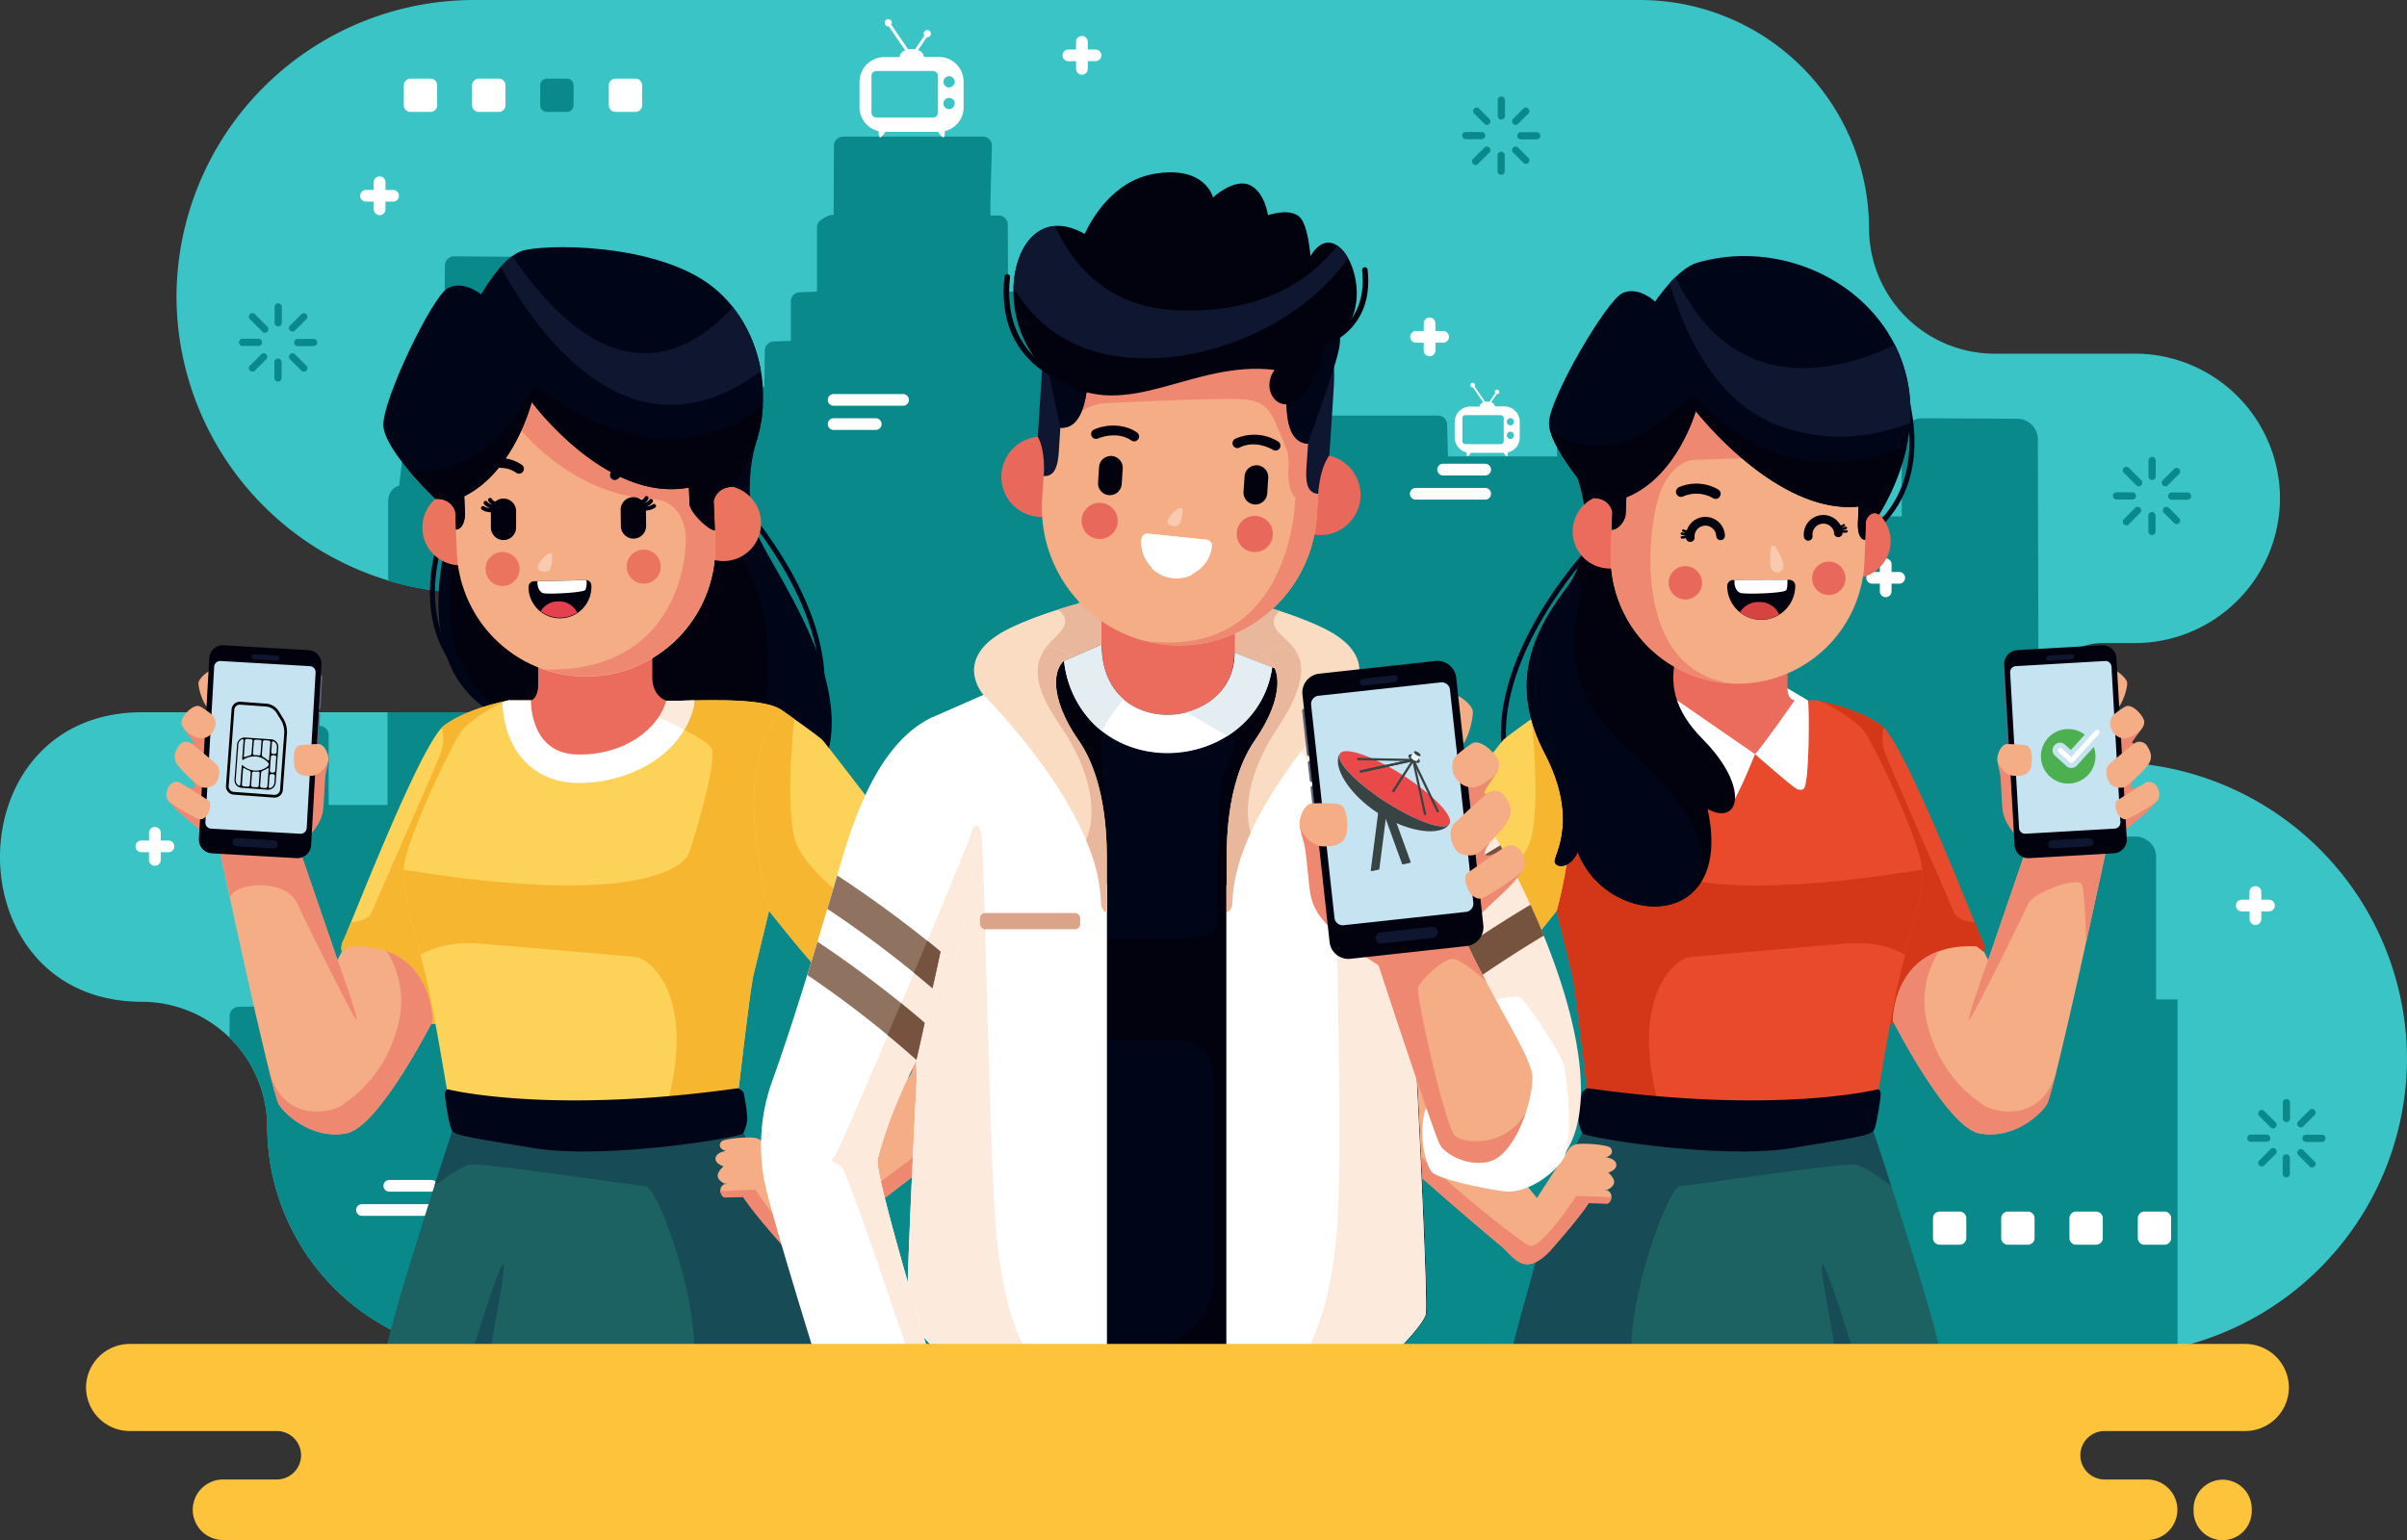 <svg id="Layer_1" data-name="Layer 1" xmlns="http://www.w3.org/2000/svg" viewBox="0 0 666.64 426.67"><rect x="0" y="0" width="666.64" height="426.67" fill="#333333" stroke="none"/><defs><style>.cls-10,.cls-11,.cls-12,.cls-13,.cls-14,.cls-15,.cls-16,.cls-17,.cls-18,.cls-19,.cls-2,.cls-20,.cls-24,.cls-29,.cls-30,.cls-32,.cls-5,.cls-6,.cls-7,.cls-8,.cls-9{fill-rule:evenodd}.cls-2{fill:#0a898a}.cls-3,.cls-5{fill:#fff}.cls-6{fill:#000618}.cls-7{fill:#e84a2b}.cls-8{fill:#d43718}.cls-9{fill:#fceadd}.cls-10{fill:#eb6b5d}.cls-11{fill:#f4ad85}.cls-12{fill:#ef8871}.cls-13{fill:#fcd259}.cls-14{fill:#f7b630}.cls-15{fill:#1c6263}.cls-16{fill:#174b56}.cls-17{fill:#5d6378}.cls-18{fill:#01020e}.cls-19{fill:#c6e3f1}.cls-20{fill:#0f1630}.cls-21{fill:#e8685b}.cls-24{fill:#f8cab0}.cls-27{fill:#ea745d}.cls-29{fill:#fadcc2}.cls-30{fill:#e8b79c}.cls-32{fill:#76533e}.cls-37{fill:#384344}</style></defs><path d="M87.47 314.21a34.78 34.78 0 0134.67 34.68 63.45 63.45 0 0063.27 63.27h447.17A82.43 82.43 0 00714.76 330a82.43 82.43 0 00-82.19-82.19h-2.16a16.54 16.54 0 01-16.49-16.49 16.54 16.54 0 0116.49-16.49h9.07a40.21 40.21 0 0040.1-40.09 40.21 40.21 0 00-40-40.09h-39.14a34.78 34.78 0 01-34.67-34.68 63.45 63.45 0 00-63.27-63.3H179.21A82.43 82.43 0 0097 118.85 82.43 82.43 0 00179.21 201a16.54 16.54 0 0116.49 16.49A16.54 16.54 0 01179.21 234H87.47c-52.47 0-52.47 80.21 0 80.21z" transform="translate(-48.12 -36.67)" fill-rule="evenodd" fill="#3bc4c5"/><path class="cls-2" d="M111.68 324.12a34.58 34.58 0 0110.47 24.76 63.45 63.45 0 0063.26 63.27h447.17a81.57 81.57 0 0018.63-2.15v-96.43h-5.94V274a5.25 5.25 0 00-1.72-3.94 5.81 5.81 0 00-4.14-1.63l-26.62.05-.27-110.24a5.72 5.72 0 00-5.81-5.56l-26-.14a5.79 5.79 0 00-4.16 1.62 5.25 5.25 0 00-1.72 3.95v21.63h-29.36v-41.6a5.72 5.72 0 00-5.81-5.56l-13.48-.14a5.79 5.79 0 00-4.16 1.62 5.26 5.26 0 00-1.72 4v89.78h-20.35v-24.67h2.87a2.29 2.29 0 002.33-2.22v-32.76a2.29 2.29 0 00-2.33-2.22h-2.87a2.29 2.29 0 00-2.33 2.22v8.56h-4V157a2.34 2.34 0 00-.78-1.77 2.59 2.59 0 00-1.87-.71l-9 .13a2.55 2.55 0 00-2.56 2.46l-.06 6h-30.2l-.23-8.9a2.55 2.55 0 00-2.6-2.42H414.2a2.55 2.55 0 00-2.6 2.48v21h-13.06v-9.63a2.33 2.33 0 00-.77-1.76 2.56 2.56 0 00-1.85-.72l-11.6.06a2.55 2.55 0 00-2.59 2.48l-.12 51.61h-11.86a2.58 2.58 0 00-1.84.73 2.34 2.34 0 00-.77 1.76v17.62h-9.49v-4.51a2.55 2.55 0 00-2.61-2.48h-5.63a2.58 2.58 0 00-2.56 2v-9.51l-.07-75.68a2.46 2.46 0 00-1.77-2.35l-2.82-.91-.52-.25a21 21 0 01-.08-2.33c0-2.61-.07-5.21-.18-7.83a2.54 2.54 0 00-2.52-2.38l-4.33-.13-.24-11a2.54 2.54 0 00-2.49-2.46l-4.51-.19-.08-18.58a2.55 2.55 0 00-2.59-2.47c-.68 0-1.35 0-2 .06h-.14a39.2 39.2 0 01-.07-4.32c.09-5 .3-10 .4-15.05a2.34 2.34 0 00-.74-1.79 2.57 2.57 0 00-1.86-.74h-38.56a2.55 2.55 0 00-2.6 2.46L279 96.2c-1 0-1.67.22-3.46 1.37a2.38 2.38 0 00-1.14 2v17.89l-4.74.17a2.54 2.54 0 00-2.51 2.48v11l-4.69.15a2.54 2.54 0 00-2.52 2.45l-.12 10.13h-2.34a2.55 2.55 0 00-2.61 2.48L254.61 264h-19.34v-89.08a3.59 3.59 0 00-1.2-3 4.38 4.38 0 00-2.61-.83l-.48-.07v-9.92a2.55 2.55 0 00-2.54-2.49h-4.31A28 28 0 01224 154c0-5.08.23-10.16.29-15.24a33.33 33.33 0 00-.18-5.24 3.68 3.68 0 00-2-3.05l-.16-.07c-.08-.18-.16-.4-.21-.53a20.76 20.76 0 01-.25-4.27 43 43 0 00-.14-4.31 2.56 2.56 0 00-2.64-2.22l-19.21.31a2.62 2.62 0 00-2.22 1.25c0-3.5.1-7-.13-10.48a2.55 2.55 0 00-2.58-2.33l-20.6-.13a2.55 2.55 0 00-2.62 2.46l-.18 19.76-.36.08a7.78 7.78 0 00-3.17 1.64 2.37 2.37 0 00-.94 1.88l-.29 25.17-4.15.35a2.53 2.53 0 00-2.36 2.18l-1.23 10a5.37 5.37 0 00-1.25.57 4.63 4.63 0 00-1.79 3.38 2.17 2.17 0 000 .41v22a81.49 81.49 0 0023.58 3.43 16.54 16.54 0 0116.49 16.49A16.54 16.54 0 01179.21 234h-23.76v25.68h-16.31v-19.42a2.35 2.35 0 00-.77-1.76 2.58 2.58 0 00-1.86-.72l-6.59.22a2.55 2.55 0 00-2.58 2.46l-.14 75-12.9.13a2.55 2.55 0 00-2.57 2.35z" transform="translate(-48.12 -36.67)"/><path class="cls-3" d="M113.68 21.79h5.54a1.85 1.85 0 011.85 1.85v5.54a1.84 1.84 0 01-1.85 1.82h-5.54a1.84 1.84 0 01-1.84-1.84v-5.52a1.85 1.85 0 011.84-1.85zm18.92 0h5.54a1.85 1.85 0 011.86 1.85v5.54a1.84 1.84 0 01-1.87 1.82h-5.53a1.85 1.85 0 01-1.85-1.85v-5.51a1.85 1.85 0 011.85-1.85z"/><path d="M151.51 21.79H157a1.85 1.85 0 011.85 1.85v5.54A1.84 1.84 0 01157 31h-5.54a1.85 1.85 0 01-1.85-1.85v-5.51a1.85 1.85 0 011.9-1.85z" fill="#0a898a"/><path class="cls-3" d="M170.42 21.79H176a1.84 1.84 0 011.84 1.84v5.54A1.84 1.84 0 01176 31h-5.54a1.85 1.85 0 01-1.85-1.85v-5.51a1.85 1.85 0 011.81-1.85zm366.77 313.87h5.54a1.85 1.85 0 011.85 1.85V343a1.84 1.84 0 01-1.84 1.84h-5.54a1.84 1.84 0 01-1.84-1.84v-5.54a1.85 1.85 0 011.83-1.8zm18.91 0h5.54a1.85 1.85 0 011.85 1.85V343a1.84 1.84 0 01-1.84 1.84h-5.55a1.85 1.85 0 01-1.85-1.85v-5.54a1.85 1.85 0 011.85-1.79zm18.9 0h5.54a1.85 1.85 0 011.85 1.85V343a1.84 1.84 0 01-1.84 1.84H575a1.85 1.85 0 01-1.85-1.85v-5.54a1.85 1.85 0 011.85-1.79zm18.93 0h5.54a1.84 1.84 0 011.84 1.84v5.5a1.84 1.84 0 01-1.84 1.84h-5.54a1.85 1.85 0 01-1.85-1.85v-5.54a1.85 1.85 0 011.85-1.79z"/><path class="cls-5" d="M459.46 175.09h-19.24a1.63 1.63 0 01-1.62-1.62 1.63 1.63 0 011.62-1.62h19.24a1.62 1.62 0 011.62 1.62 1.62 1.62 0 01-1.62 1.62zm0-6.7h-11.67a1.63 1.63 0 01-1.62-1.62 1.63 1.63 0 011.62-1.62h11.67a1.62 1.62 0 011.62 1.62 1.62 1.62 0 01-1.62 1.62zM167.61 373.51h-19.24a1.62 1.62 0 01-1.62-1.62 1.62 1.62 0 011.62-1.62h19.23a1.62 1.62 0 011.62 1.62 1.63 1.63 0 01-1.61 1.62zm0-6.7h-11.67a1.63 1.63 0 01-1.62-1.62 1.63 1.63 0 011.62-1.62h11.67a1.63 1.63 0 011.62 1.62 1.63 1.63 0 01-1.62 1.62zM279 145.84h19.23a1.63 1.63 0 011.62 1.62 1.63 1.63 0 01-1.62 1.62H279a1.63 1.63 0 01-1.62-1.62 1.63 1.63 0 011.62-1.62zm0 6.7h11.67a1.63 1.63 0 011.62 1.62 1.63 1.63 0 01-1.62 1.62H279a1.63 1.63 0 01-1.62-1.62 1.63 1.63 0 011.62-1.62z" transform="translate(-48.12 -36.67)"/><path class="cls-2" d="M462.93 64.4a1 1 0 012 0v4.4a1 1 0 11-2 0v-4.4zm-6.67 3.6a1 1 0 011.38-1.38l3.11 3.11a1 1 0 01-1.38 1.38L456.26 68zm-2.19 7.24a1 1 0 010-2h4.4a1 1 0 010 2zm3.57 6.67a1 1 0 11-1.38-1.38l3.11-3.11a1 1 0 011.38 1.38l-3.11 3.11zm7.24 2.19a1 1 0 01-2 0v-4.4a1 1 0 112 0v4.4zm6.67-3.57a1 1 0 01-1.38 1.38l-3.11-3.11a1 1 0 011.38-1.38l3.11 3.11zm2.19-7.24a1 1 0 110 2h-4.4a1 1 0 010-2zm-3.57-6.67a1 1 0 011.38 1.38l-3.11 3.11a1 1 0 01-1.38-1.38z" transform="translate(-48.12 -36.67)"/><path class="cls-5" d="M445.67 126.25v2.13h2.14a1.63 1.63 0 011.62 1.62 1.63 1.63 0 01-1.62 1.62h-2.14v2.13a1.62 1.62 0 01-1.62 1.62 1.62 1.62 0 01-1.62-1.62v-2.13h-2.13a1.63 1.63 0 01-1.62-1.62 1.63 1.63 0 011.62-1.62h2.14v-2.13a1.62 1.62 0 011.62-1.62 1.62 1.62 0 011.61 1.62z" transform="translate(-48.12 -36.67)"/><path class="cls-2" d="M124.17 121.7a1 1 0 112 0v4.4a1 1 0 11-2 0v-4.4zm-6.67 3.57a1 1 0 111.38-1.38L122 127a1 1 0 11-1.38 1.38l-3.11-3.11zm-2.19 7.24a1 1 0 010-2h4.4a1 1 0 110 2zm3.57 6.67a1 1 0 11-1.38-1.38l3.11-3.11a1 1 0 011.38 1.38l-3.11 3.11zm7.24 2.19a1 1 0 11-2 0V137a1 1 0 112 0v4.4zm6.67-3.57a1 1 0 11-1.38 1.38l-3.11-3.11a1 1 0 011.38-1.38l3.11 3.11zm2.19-7.24a1 1 0 010 2h-4.4a1 1 0 110-2zm-3.57-6.67a1 1 0 111.38 1.38l-3.11 3.11a1 1 0 01-1.38-1.38z" transform="translate(-48.12 -36.67)"/><path class="cls-5" d="M92.64 267.4v2.13h2.13a1.63 1.63 0 011.62 1.62 1.62 1.62 0 01-1.62 1.62h-2.13v2.14a1.63 1.63 0 01-1.64 1.62 1.63 1.63 0 01-1.62-1.62v-2.14h-2.11a1.62 1.62 0 01-1.62-1.62 1.63 1.63 0 011.62-1.62h2.13v-2.13a1.62 1.62 0 011.6-1.62 1.62 1.62 0 011.64 1.62zm62.25-180.24v2.14H157a1.62 1.62 0 011.62 1.62 1.63 1.63 0 01-1.62 1.61h-2.13v2.14a1.63 1.63 0 01-1.62 1.62 1.63 1.63 0 01-1.62-1.62v-2.14h-2.14a1.63 1.63 0 01-1.62-1.62 1.62 1.62 0 011.62-1.62h2.14v-2.13a1.62 1.62 0 011.62-1.62 1.62 1.62 0 011.64 1.62zm194.5-38.9v2.13h2.14a1.63 1.63 0 011.62 1.61 1.63 1.63 0 01-1.62 1.62h-2.14v2.13a1.62 1.62 0 01-1.62 1.62 1.63 1.63 0 01-1.62-1.62v-2.12H344a1.63 1.63 0 01-1.6-1.63 1.63 1.63 0 011.6-1.61h2.14v-2.13a1.63 1.63 0 011.62-1.62 1.62 1.62 0 011.63 1.62zM674.41 283.8v2.13h2.13a1.63 1.63 0 011.62 1.62 1.63 1.63 0 01-1.62 1.62h-2.13v2.13a1.63 1.63 0 01-1.62 1.62 1.63 1.63 0 01-1.62-1.62v-2.13H669a1.63 1.63 0 01-1.62-1.62 1.63 1.63 0 011.62-1.62h2.13v-2.13a1.62 1.62 0 011.62-1.62 1.62 1.62 0 011.66 1.62zM572 193v2.13h2.13a1.63 1.63 0 011.62 1.62 1.62 1.62 0 01-1.62 1.62H572v2.13a1.63 1.63 0 01-1.62 1.62 1.63 1.63 0 01-1.62-1.62v-2.13h-2.13a1.63 1.63 0 01-1.62-1.62 1.63 1.63 0 011.62-1.62h2.13V193a1.63 1.63 0 011.62-1.62A1.63 1.63 0 01572 193z" transform="translate(-48.12 -36.67)"/><path class="cls-2" d="M643.17 164.25a1 1 0 012 0v4.4a1 1 0 11-2 0v-4.4zm-6.67 3.57a1 1 0 111.38-1.38l3.11 3.11a1 1 0 11-1.38 1.38l-3.11-3.11zm-2.19 7.24a1 1 0 010-2h4.4a1 1 0 010 2zm3.57 6.67a1 1 0 11-1.38-1.38l3.11-3.11a1 1 0 011.38 1.38l-3.11 3.11zm7.24 2.19a1 1 0 11-2 0v-4.4a1 1 0 112 0v4.4zm6.67-3.57a1 1 0 01-1.38 1.38l-3.11-3.11a1 1 0 011.38-1.38l3.11 3.11zm2.19-7.24a1 1 0 010 2h-4.4a1 1 0 010-2zm-3.57-6.67a1 1 0 011.38 1.38l-3.11 3.11a1 1 0 11-1.38-1.38zm29.96 175.7a1 1 0 112 0v4.4a1 1 0 01-2 0v-4.4zm-6.67 3.57a1 1 0 011.38-1.38l3.11 3.11a1 1 0 11-1.38 1.38l-3.11-3.11zm-2.19 7.29a1 1 0 010-2h4.4a1 1 0 010 2zm3.58 6.67a1 1 0 01-1.38-1.38l3.11-3.11a1 1 0 111.38 1.38l-3.11 3.11zm7.24 2.19a1 1 0 01-2 0v-4.4a1 1 0 112 0v4.4zm6.67-3.58a1 1 0 11-1.38 1.38l-3.11-3.11a1 1 0 011.38-1.38l3.11 3.11zm2.19-7.24a1 1 0 010 2h-4.4a1 1 0 110-2zm-3.58-6.67a1 1 0 111.38 1.38l-3.11 3.11a1 1 0 01-1.38-1.38z" transform="translate(-48.12 -36.67)"/><path class="cls-6" d="M573.73 142a.71.71 0 111.31-.54c0 .08 11.53 27.35-8.42 43.27a.71.71 0 11-.88-1.11c19.11-15.2 8.02-41.51 7.99-41.62zm-86.85 47.66a.71.71 0 111 1c-.1.11-35.27 38.22-17.82 67.08a.71.71 0 11-1.21.73c-17.95-29.81 17.93-68.7 18.03-68.81z" transform="translate(-48.12 -36.67)"/><path class="cls-7" d="M551.15 230.69s11.38 2 18.08 7 26.9 58 28.22 60.17a5.32 5.32 0 01.17 2.31s-15.7 6.34-24.87 20.07a5.05 5.05 0 01-5.28-2.94c-1.53-3.55-16.32-86.61-16.32-86.61z" transform="translate(-48.12 -36.67)"/><path class="cls-8" d="M551.15 230.69s11.38 2 18.08 7a5.14 5.14 0 01.6.53 12.93 12.93 0 00.2 6.66c1.43 4.08 17.86 40.92 19.19 44.39.8 2.09 3.67 2.73 5.83 2.92 1.3 3.18 2.17 5.27 2.41 5.67a5.32 5.32 0 01.17 2.31s-15.7 6.34-24.87 20.07a5.05 5.05 0 01-5.28-2.94c-1.54-3.55-16.33-86.61-16.33-86.61z" transform="translate(-48.12 -36.67)"/><path class="cls-7" d="M538.74 234.2l6.48-3.51h5.93c1.7 0 10.43 5 13.06 8.29s15.81 30.74 16.25 38.65-5.04 22.84-7.46 35.37-4.83 27.23-4.83 27.23-.66 4.5-2.63 5.27a79.31 79.31 0 01-19.33 3.4c-8.34.33-54.57-1.76-56.66-2.41s-1-1.1-1.75-7.14-3.41-29.21-4.28-32.72-4.27-17.63-4.27-17.63 5-38.57-3.64-55.49c5.33-4.05 24.71-2.55 32.17-2.69z" transform="translate(-48.12 -36.67)"/><path class="cls-8" d="M580.47 277.63c.31 5.51-2.27 14.43-4.67 23.56-3.43-2-8.77-3.72-16.79-3.07-17.55 1.43-38 3.27-42.66 3.67s-18.35 12.32-7.34 46c-10.17-.49-18.59-1-19.46-1.28-2.09-.66-1-1.1-1.75-7.14s-3.41-29.21-4.28-32.72-4.27-17.65-4.27-17.65 5-38.57-3.64-55.49c5.33-4.05 24.71-2.55 32.17-2.69l7.41.81.34 1.2s-18.78 8-20.41 11.22 4.9 25.31 6.33 29 13.73 15.11 79.02 4.58z" transform="translate(-48.12 -36.67)"/><path class="cls-9" d="M502.7 238.83a23.11 23.11 0 01-2.52-6.11 7.84 7.84 0 01-.24-2c3.12.06 5.89.13 7.84.1l7.41.81.34 1.2s-7 2.94-12.83 6z" transform="translate(-48.12 -36.67)"/><path class="cls-10" d="M543.19 212.79v13.67c0 3.18 1.54 4.23 2 4.23 0 0 .44 14.6-12.63 15s-22.84-7.14-24.82-14.93c0 0 3.84-1.1 3.84-6.48v-22.91z" transform="translate(-48.12 -36.67)"/><path class="cls-11" d="M441 278l-4.85 2.25s-18.4 26.85-22.15 33.44-2.64 18.89 9.22 31.63 43 38.54 43 38.54 6.84-7.91 8.16-12.19v-2.37s-31.78-39.09-32.22-40.63-1-2.86.33-4.83S463 302.66 463 302.66s7-13.73-22-24.66z" transform="translate(-48.12 -36.67)"/><path class="cls-12" d="M412.14 320.53c-.38 6.74 2.59 15.65 11.1 24.78 11.86 12.74 43 38.54 43 38.54s1.34-1.55 3-3.65c-10.15-7.2-47.55-37.33-57.1-59.67zM441 278l-4.85 2.25-2 2.9c5.83 4 16 11.4 16.82 15.76 1 5.07-10 18.66-9.08 26.16a5.34 5.34 0 01.62-1.23c1.32-2 20.49-21.19 20.49-21.19s7-13.72-22-24.65z" transform="translate(-48.12 -36.67)"/><path class="cls-5" d="M534.18 245.6c1.68-1.57 11-14.91 11-14.91s-2-.09-2-3.32c0 0 5.14 3 5.63 3.32s.49 23.37-1.14 24.51c0 0-.57.61-1.84.08s-11.65-9.68-11.65-9.68zm0 0s-5.88 15-8 15.68-20.88-30.48-20.88-30.48l4.91-4 .9 2.86z" transform="translate(-48.12 -36.67)"/><path class="cls-13" d="M475.61 233.49s-9.82 6.86-11.14 8.18S436 278.61 435.7 279a1.08 1.08 0 00-.17.93c12.89 6.48 20.77 18.83 27.12 27.84.86 1.23 16.6-18.77 16.6-18.77s11.52-40.2-3.64-55.51z" transform="translate(-48.12 -36.67)"/><path class="cls-14" d="M475.61 233.49s-1.46 1-3.33 2.35c.84 8.25 2 23.83 0 32.69-1.81 7.88-13.69 17.08-22.16 22.76 5 5.47 9 11.49 12.56 16.48.83 1.23 16.57-18.77 16.57-18.77s11.52-40.2-3.64-55.51z" transform="translate(-48.12 -36.67)"/><path class="cls-15" d="M566.2 348.5l.63 1.17s17.76 53.29 19.08 64.05-53.37 15.37-58 15.81-55.34-5.71-56.44-7.25-4.39-10.76-4.39-12.3 11.42-41.4 12.19-44.47 7.25-15.29 7.25-15.29z" transform="translate(-48.12 -36.67)"/><path class="cls-16" d="M566.2 348.5l.63 1.17s2.19 6.57 5.09 15.57c-3.84-2.89-7.9-5.61-9.85-5.89-4.29-.61-44.9 5.72-48.58 5.92s-16.12 35.54-13.06 50.12c1.57 7.47-14.56 6.18-30.65 3.15-1.28-3.27-2.68-7.54-2.68-8.54 0-1.54 11.42-41.4 12.19-44.47s7.25-15.29 7.25-15.29l79.65-1.73zm-1.67 72.89s-9.19-31-11.43-34.29 4.9 29.19 4.69 32.66 6.74 1.64 6.74 1.64z" transform="translate(-48.12 -36.67)"/><path class="cls-6" d="M568.27 338.44s-27.77 7.14-80.48-.29c0 0-1.32.63-1.53 1.33a44.67 44.67 0 00-1 7.05 10 10 0 001.15 4.13c.77 1.14 38.1 7.37 58.09 4.07s22-3.56 22.73-5.21 1.76-8.57 1.76-9.72-.72-1.36-.72-1.36z" transform="translate(-48.12 -36.67)"/><path class="cls-11" d="M595.54 298.85l2.16 1.67 1.07 2.1 13.43-39.12 19.65 6.74s-14.71 69.21-16.9 72.5-9.66 9.66-18.67 7.91-23.86-31.1-23.86-31.1-.3-21.82 23.12-20.7z" transform="translate(-48.12 -36.67)"/><path class="cls-12" d="M598.77 302.62l13.43-39.12 19.65 6.74s-2.69 12.67-5.95 27.43c0 0-.35-13.13-1.07-15.78s-13.57 1.94-15 5.2-14.9 30.51-16.23 32 5.17-16.52 5.17-16.52zm19.14 29.85c-4.07 17-19.31 11.56-20.53 10.34s-11.23-6.53-15.31-21.84a25.73 25.73 0 013.08-20.8c-12.94 4.63-12.74 19.37-12.74 19.37s14.86 29.34 23.86 31.1 16.47-4.61 18.67-7.91c.49-.73 1.57-4.61 2.98-10.26z" transform="translate(-48.12 -36.67)"/><path class="cls-12" d="M603.52 246l-2.23 1.07a18.91 18.91 0 00.53 2.91c.44 1.74.45 3.62.68 7.52s.09 6 3.48 10.08 10.83 9.51 12.34 9.91 5 .45 8.84-2.69 10.34-8.76 13.62-11.52a34 34 0 004.71-4.63l-4.5-4.3s-1.82 1-2.61.58.83-2.33.83-2.33v-10s-.45.19-.55-.2 2.76-3.73 3-4.6z" transform="translate(-48.12 -36.67)"/><path class="cls-11" d="M629.59 223.64s2.74-1.75 3.69-1.55 4.08 2.44 4 4-1.41 7.39-5.1 8.65-2.59-11.1-2.59-11.1z" transform="translate(-48.12 -36.67)"/><path class="cls-17" d="M603.37 223.66a.42.42 0 00-.39.44l.5 8.74a.42.42 0 00.44.4.42.42 0 00.4-.44l-.5-8.74a.42.42 0 00-.45-.4zm.63 10.53a.42.42 0 00-.4.44l.2 3.47a.42.42 0 00.44.4.42.42 0 00.4-.44l-.2-3.47a.42.42 0 00-.44-.4zm.26 5.06a.42.42 0 00-.39.44l.2 3.47a.42.42 0 00.44.4.42.42 0 00.4-.44l-.2-3.47a.42.42 0 00-.45-.4z" transform="translate(-48.12 -36.67)"/><path class="cls-18" d="M606.79 216.79l23.49-1.35a3.82 3.82 0 014 3.58l2.87 50.06a3.82 3.82 0 01-3.58 4l-23.49 1.34a3.81 3.81 0 01-4-3.58l-2.87-50.06a3.82 3.82 0 013.58-3.99z" transform="translate(-48.12 -36.67)"/><path class="cls-19" d="M606.41 221.22l24.74-1.42a1.67 1.67 0 011.76 1.57l2.47 43.1a1.67 1.67 0 01-1.56 1.76l-24.74 1.42a1.67 1.67 0 01-1.76-1.57L604.85 223a1.67 1.67 0 011.56-1.78z" transform="translate(-48.12 -36.67)"/><path class="cls-20" d="M616.4 269.47l10.33-.59a1.13 1.13 0 011.19 1.06 1.13 1.13 0 01-1.06 1.19l-10.33.59a1.13 1.13 0 01-1.19-1.06 1.13 1.13 0 011.06-1.19zm-.93-51.18l6.34-.36a.69.69 0 01.73.65.69.69 0 01-.65.73l-6.34.36a.69.69 0 01-.73-.65.69.69 0 01.65-.73z" transform="translate(-48.12 -36.67)"/><path class="cls-11" d="M604.19 242.8s4.38.08 5.34.48 1.58 2 1.23 5.19-2.91 3.28-5.13 3.1-4.23-3-4.33-4.48 1.11-4.42 2.89-4.29zm32.46-10.33s-3.1 1.84-3.72 2.91a4.19 4.19 0 003.59 5.9 8.34 8.34 0 004.54-2.43c.62-.88 1.4-1.8.56-3.32s-3.33-4.06-4.97-3.06zm-4.24 15.81s6.3-5.39 7.21-5.88a2.51 2.51 0 013.15.91c.63 1.12 1.68 2.63.65 4.64s-5.81 6.27-6.86 6.75a4 4 0 01-4-.86c-.77-.99-1.85-4.03-.15-5.56zm2.06 10.15s7.33-4.6 8-5a2.47 2.47 0 013 1.1c.78 1.3 1.05 3.08 0 4.11s-7.36 4.83-8.46 5-2.19-.88-2.59-2-.69-2.58.05-3.21z" transform="translate(-48.12 -36.67)"/><path class="cls-18" d="M484.88 168.79s7.11 17.53-3.24 31.28-14.89 27.55-5.62 45.35 2.89 27.71 2.72 29.7 4.07 2.62 6.36-2.38c8.06 21 43.4 22.59 36-11.68 0-.08-.08-.22 0-.24s.19.11.29.15c8.49 4.4 11.45-6.27-1.76-19.6-16-16.14-4.44-29.87 2.29-40.1 8.26-12.54 10.79-43.54-37.04-32.48z" transform="translate(-48.12 -36.67)"/><path class="cls-6" d="M482.6 198.72c-.3.45-.62.91-1 1.35-10.35 13.75-14.9 27.55-5.62 45.35s2.89 27.71 2.72 29.7 4.07 2.62 6.36-2.38c5.25 13.65 22.08 19.1 31.13 11.76 10-13.31-4.64-28.73-19-42.09s-13.64-26.9-12.6-33.43 1.91-10.38.54-11-2.57.76-2.57.76z" transform="translate(-48.12 -36.67)"/><path class="cls-10" d="M493 173.7l-.76.1a10.26 10.26 0 108.47 2.4c.14 3-.49 6.76-4.37 7l.35-5.91a3.53 3.53 0 00-3.69-3.59zm70.24 2.79l.75.16a10.26 10.26 0 11-8.64 1.72c-.38 3 0 6.78 3.8 7.31l.12-5.91a3.52 3.52 0 013.97-3.28z" transform="translate(-48.12 -36.67)"/><path class="cls-11" d="M532 124a35.22 35.22 0 00-36.49 33.69l-1.27 31.92A35.22 35.22 0 00528 226.07a35.22 35.22 0 0036.49-33.69l1.27-31.92A35.22 35.22 0 00532 124z" transform="translate(-48.12 -36.67)"/><path class="cls-12" d="M507.3 132.87a35 35 0 00-11.76 24.79l-1.27 31.92A35.22 35.22 0 00528 226.07c-26.61-3.54-23.89-38.38-21-50s10.17-12 10.17-12l13.46-.43 12-3.74s9.29-21.59 10.15-28.09a35.43 35.43 0 00-3.27-2.36c-8.76-.52-32.41 3.03-42.21 3.42z" transform="translate(-48.12 -36.67)"/><path class="cls-6" d="M562.87 177s-.09 2.35-.18 4.52.34 4.63 2 4.7l.2-4.94c0-.92 1.45-3.41 3.67-2.06 27.08-45.49-14.64-80.12-50.37-69.77-5.6 1.62-11.67 10.78-11.67 10.78s-4.53-4.38-9-2.37-20.11 28.9-20.39 35.77 12.48 21 12.48 21c4.5.18 5.06 3.85 5.06 3.85l-.2 4.94c1.67.07 3.79-2.28 3.87-4.46s.18-4.52.18-4.52c14.11-5.61 19.24-23.9 19.24-23.9s22.35 28.84 45.11 26.46z" transform="translate(-48.12 -36.67)"/><circle class="cls-21" cx="554.64" cy="196.87" r="4.62" transform="rotate(-1.79 -642.484 1719.04)"/><circle class="cls-21" cx="514.89" cy="198.11" r="4.62" transform="rotate(-1.79 -682.197 1720.02)"/><path class="cls-18" d="M524 172.29a1.4 1.4 0 01-1.46 2.39 9.15 9.15 0 00-8.25-.48 1.4 1.4 0 11-1.19-2.54 12.09 12.09 0 0110.9.63z" transform="translate(-48.12 -36.67)"/><path d="M557.49 170.4a1.4 1.4 0 01-1.07 2.58 9.14 9.14 0 00-8.23.79 1.4 1.4 0 01-1.57-2.33c5.2-3.5 10.85-1.04 10.87-1.04z" transform="translate(-48.12 -36.67)" fill-rule="evenodd"/><path class="cls-18" d="M526.48 199a9.42 9.42 0 1018.85-.07 1.63 1.63 0 00-1.63-1.62l-15.56.06a1.63 1.63 0 00-1.64 1.63z" transform="translate(-48.12 -36.67)"/><path d="M530 206.3a9.43 9.43 0 0010.9.62 5.87 5.87 0 00-5.4-3.46 6 6 0 00-5.5 2.84z" transform="translate(-48.12 -36.67)" fill="#d64341" fill-rule="evenodd"/><path class="cls-5" d="M543.15 197.29l-14.63.05c-.23 1.62.53 3.25 1.62 3.6 1.33.43 11.91.11 12.65-.72.37-.4.41-1.7.36-2.93z" transform="translate(-48.12 -36.67)"/><path class="cls-20" d="M510.56 115.08c4 13.67 12.68 33.36 30.83 39.74 13.75 4.84 26.34 2.66 35.73-.93a41.09 41.09 0 00-4.19-21.69c-14.21 6.86-44.34 16-60.75-18.8-.57.6-1.11 1.12-1.62 1.68z" transform="translate(-48.12 -36.67)"/><path class="cls-24" d="M538.66 188.35s-.63 3.95 0 5.79a1.77 1.77 0 003.4-.74c-.12-2-2-5-2.37-5.35s-1.04-.27-1.03.3z" transform="translate(-48.12 -36.67)"/><path class="cls-18" d="M562.87 177s-.09 2.35-.18 4.52.34 4.63 2 4.7l.2-4.94c0-.92 1.45-3.41 3.67-2.06a62 62 0 007.66-19c-37.06 16-59.16-14.72-59.16-14.72-24.63 25.73-39.68 9.85-39.76 9.77 1.4 7.25 12.34 19.37 12.34 19.37 4.5.18 5.06 3.85 5.06 3.85l-.2 4.94c1.67.07 3.79-2.28 3.88-4.46l.18-4.52c14.11-5.61 19.24-23.9 19.24-23.9s22.31 28.83 45.07 26.45z" transform="translate(-48.12 -36.67)"/><path class="cls-18" d="M556.12 184.41a3 3 0 00-6 .71 1.2 1.2 0 11-2.39.28 5.41 5.41 0 0110.12-3.23.89.89 0 00.71-.23.34.34 0 11.48.5 1.51 1.51 0 01-.88.41 1.62 1.62 0 001-.23.34.34 0 01.37.58 2.26 2.26 0 01-1.19.34 2.12 2.12 0 001.09 0 .34.34 0 11.16.67 2.75 2.75 0 01-1.14 0 1.2 1.2 0 01-2.4.12zm-38.68 1.03a3 3 0 116-.28 1.2 1.2 0 002.41-.11 5.41 5.41 0 00-10.52-1.53.88.88 0 01-.74-.11.35.35 0 10-.39.57 1.5 1.5 0 00.93.26 1.61 1.61 0 01-1.05-.06.34.34 0 10-.27.64 2.24 2.24 0 001.19.18 2.15 2.15 0 01-1.07.2.34.34 0 100 .69 2.76 2.76 0 001.13-.15 1.2 1.2 0 002.39-.28z" transform="translate(-48.12 -36.67)"/><path class="cls-11" d="M462.51 380.54c4.63 3.54 7.36 11.17 15.53 1.91s10.08-12.54 10.08-12.54 4.29.14 5.11.14 1.91-2.18.55-3.27-.88-.27-.88-.27c3.91-1.81 1.84-3.8.68-5 0 0 2.45-.68 2.18-2.32s-2.86-1.91-2.86-1.91 2.66-.68 1.29-2.59c-.46-.65-4.55-1.16-7.42-1.15-2.3 0-3.38.23-4.45 1.88l-8.9 13.71-3.81-3.54z" transform="translate(-48.12 -36.67)"/><path class="cls-12" d="M484.7 368s-5.34 8.14-9.43 11.94c-1.46 1.35-2.76 2.15-3.6 1.83a18.07 18.07 0 01-2.43-1.56c-1.25-.88-2.9-2.11-4.86-3.62l-1.87 4a20.23 20.23 0 012.13 2c2.63 2.7 5 5.67 8.85 3.78a15.61 15.61 0 004.55-3.82c8.18-9.27 10.08-12.54 10.08-12.54s4.29.14 5.11.14c.54 0 1.2-.95 1.19-1.91a7 7 0 01-1.49.11c-2.21-.23-8.23-.35-8.23-.35z" transform="translate(-48.12 -36.67)"/><path d="M623.34 248.76a2.07 2.07 0 01-2.92.14l-3.07-2.79a2.07 2.07 0 112.78-3.06l1.54 1.4 3.85-4.24a7.55 7.55 0 102.5 3.41z" transform="translate(-48.12 -36.67)" fill="#4caf50"/><path class="cls-3" d="M621.85 248.06a.69.69 0 01-.5-.18l-3.07-2.79a.69.69 0 11.93-1l2.56 2.32 6.59-7.25a.69.69 0 111 .93l-7.05 7.76a.69.69 0 01-.46.21z" transform="translate(-48.12 -36.67)"/><path class="cls-6" d="M171.82 183.78a.71.71 0 00-1.31-.54c0 .08-11.53 27.35 8.42 43.27a.71.71 0 00.88-1.11c-19.11-15.24-8.02-41.55-7.99-41.62z" transform="translate(-48.12 -36.67)"/><path class="cls-6" d="M243.93 147.42l13.89 10.76a47.44 47.44 0 00-1 23.69c2.82 12.84 59 76.92-21.66 90.67S192 236.85 192 236.85s-28.09-4-21.41-44.8 73.34-44.63 73.34-44.63z" transform="translate(-48.12 -36.67)"/><path class="cls-18" d="M191.42 237.7c.38-.55.62-.85.62-.85a17.72 17.72 0 01-2.6-.65 73.38 73.38 0 01-8.48-7.89c-14-15.16-6.4-40.7-6.4-40.7l5.9-2.95s11.61-6.6 14.74-8.3 42-6 56.5 12.59 7.56 50.48 7.56 50.48-45.59 6.48-48.21 6.74c-1.96.21-9.93-1.39-19.63-8.47z" transform="translate(-48.12 -36.67)"/><path class="cls-6" d="M253.48 175.65a.71.71 0 10-1 1c.1.11 35.26 38.22 17.81 67.08a.71.71 0 001.21.73c17.96-29.82-17.92-68.7-18.02-68.81z" transform="translate(-48.12 -36.67)"/><path class="cls-13" d="M189.21 230.69s-11.38 2-18.08 7-26.9 58-28.22 60.17a5.34 5.34 0 00-.16 2.31s15.7 6.34 24.86 20.07a5.05 5.05 0 005.28-2.94c1.53-3.55 16.32-86.61 16.32-86.61z" transform="translate(-48.12 -36.67)"/><path class="cls-14" d="M189.21 230.69s-11.38 2-18.08 7a5.06 5.06 0 00-.6.53 12.92 12.92 0 01-.2 6.66c-1.43 4.08-17.86 40.92-19.19 44.39-.8 2.09-3.67 2.73-5.83 2.92-1.3 3.18-2.17 5.27-2.41 5.67a5.34 5.34 0 00-.16 2.31s15.7 6.34 24.86 20.07a5.05 5.05 0 005.28-2.94c1.54-3.55 16.33-86.61 16.33-86.61z" transform="translate(-48.12 -36.67)"/><path class="cls-13" d="M201.61 234.2l-6.48-3.51h-5.93c-1.7 0-10.43 5-13.07 8.29s-15.81 30.74-16.25 38.65 5.05 22.84 7.47 35.36 4.83 27.23 4.83 27.23.66 4.5 2.63 5.27a79.36 79.36 0 0019.33 3.4c8.34.33 54.57-1.76 56.66-2.41s1-1.1 1.75-7.14 3.4-29.21 4.28-32.72 4.28-17.62 4.28-17.62-5-38.57 3.64-55.49c-5.33-4.05-24.72-2.55-32.17-2.69z" transform="translate(-48.12 -36.67)"/><path class="cls-14" d="M159.89 277.63c-.31 5.51 2.27 14.43 4.67 23.56 3.43-2 8.76-3.72 16.79-3.07 17.55 1.43 38 3.27 42.66 3.67s18.35 12.32 7.34 46c10.17-.49 18.59-1 19.46-1.28 2.09-.66 1-1.1 1.75-7.14s3.4-29.21 4.28-32.72 4.27-17.65 4.27-17.65-5-38.57 3.64-55.49c-5.33-4.05-24.72-2.55-32.17-2.69l-7.41.81-.34 1.2s18.78 8 20.41 11.22-4.9 25.31-6.33 29-13.74 15.11-79.02 4.58z" transform="translate(-48.12 -36.67)"/><path class="cls-5" d="M201.61 234.2l-6.48-3.51h-5.93a6 6 0 00-1.91.61 28 28 0 002 9.77c3.2 7.76 9.8 12.22 18.2 12.5 13.46.45 29.13-6.85 32.68-20.84a7.83 7.83 0 00.24-2c-3.12.06-5.89.13-7.84.1z" transform="translate(-48.12 -36.67)"/><path class="cls-9" d="M237.65 238.83a23.05 23.05 0 002.52-6.11 7.83 7.83 0 00.24-2c-3.12.06-5.89.13-7.84.1l-7.41.81-.34 1.2s7.01 2.94 12.83 6z" transform="translate(-48.12 -36.67)"/><path class="cls-10" d="M197.17 212.79v13.67c0 3.18-1.54 4.23-2 4.23 0 0-.44 14.6 12.63 15s22.84-7.14 24.82-14.93c0 0-3.84-1.1-3.84-6.48v-22.91z" transform="translate(-48.12 -36.67)"/><path class="cls-11" d="M299.33 278l4.85 2.25s18.42 26.85 22.16 33.44 4.6 20.36-7.26 33.1-47 37.07-47 37.07-4.87-7.91-6.19-12.19c5.64-7.75 33.78-34.7 34.68-37.82.44-1.54 1-2.86-.33-4.83s-22.95-26.35-22.95-26.35-6.9-13.74 22.04-24.67z" transform="translate(-48.12 -36.67)"/><path class="cls-13" d="M264.75 233.49s9.82 6.86 11.14 8.18 28.44 36.95 28.77 37.33a1.09 1.09 0 01.16.93c-12.89 6.48-20.77 18.83-27.12 27.84-.85 1.23-16.59-18.77-16.59-18.77s-11.52-40.2 3.64-55.51z" transform="translate(-48.12 -36.67)"/><path class="cls-14" d="M264.75 233.49l3.33 2.35c-.84 8.25-2 23.83 0 32.69 1.81 7.88 13.69 17.08 22.16 22.76-5 5.47-9 11.49-12.55 16.48-.84 1.23-16.58-18.77-16.58-18.77s-11.52-40.2 3.64-55.51z" transform="translate(-48.12 -36.67)"/><path class="cls-15" d="M174.15 348.5l-.63 1.17s-17.76 53.33-19.08 64.06 53.37 15.37 58 15.81 55.34-5.71 56.44-7.25 4.39-10.76 4.39-12.3-11.42-41.4-12.19-44.47-7.26-15.29-7.26-15.29z" transform="translate(-48.12 -36.67)"/><path class="cls-16" d="M174.15 348.5l-.63 1.17s-2.19 6.57-5.09 15.57c3.85-2.89 7.9-5.61 9.85-5.89 4.29-.61 44.9 5.72 48.58 5.92s16.12 35.54 13.06 50.12c-1.57 7.47 14.56 6.18 30.66 3.15 1.28-3.27 2.68-7.54 2.68-8.54 0-1.54-11.42-41.4-12.19-44.47s-7.26-15.29-7.26-15.29l-79.65-1.73zm1.68 72.89s9.19-31 11.43-34.29-4.9 29.19-4.69 32.66-6.74 1.64-6.74 1.64z" transform="translate(-48.12 -36.67)"/><path d="M173.74 172.52l-.76.16a10.46 10.46 0 108.81 1.74c.39 3.07.06 6.91-3.86 7.46l-.13-6a3.6 3.6 0 00-4.06-3.36zm75.67-1.28l.77.1a10.46 10.46 0 11-8.64 2.46c-.14 3.1.51 6.9 4.46 7.12l-.36-6a3.6 3.6 0 013.77-3.68z" transform="translate(-48.12 -36.67)" fill="#ea745d" fill-rule="evenodd"/><path class="cls-11" d="M207.63 120a35.93 35.93 0 00-34.32 37.26l1.34 32.55a35.92 35.92 0 0037.26 34.32 35.92 35.92 0 0034.31-37.26l-1.34-32.55A35.92 35.92 0 00207.63 120z" transform="translate(-48.12 -36.67)"/><path class="cls-12" d="M207.63 120a35.94 35.94 0 00-34.32 34.24 14.92 14.92 0 002.52 4.89l16.17-3.85s14.29 18.63 37.2 19.72c6.16.3 9.06 5.95 8.84 11.83-.53 14.33-8.92 36.2-39.18 35.3a35.47 35.47 0 0013 1.9 35.92 35.92 0 0034.31-37.26l-1.34-32.55a35.92 35.92 0 00-37.2-34.22z" transform="translate(-48.12 -36.67)"/><circle class="cls-27" cx="226.4" cy="193.65" r="4.71" transform="rotate(-1.25 -1478.192 2380.862)"/><circle class="cls-27" cx="187.32" cy="194.29" r="4.71" transform="rotate(-1.26 -1503.533 2364.617)"/><path class="cls-18" d="M227.69 166.81a1.34 1.34 0 00.46-2.65 13.74 13.74 0 00-3.86-.08 10.81 10.81 0 00-6.91 3.37 1.35 1.35 0 002 1.81c2.08-2.26 5.38-2.91 8.31-2.45zm-45.18.19c2.8-1 6.13-1.13 8.65.7a1.35 1.35 0 001.58-2.18 10.8 10.8 0 00-7.45-1.88 13.7 13.7 0 00-3.76.86 1.34 1.34 0 001 2.5z" transform="translate(-48.12 -36.67)"/><path class="cls-6" d="M238.92 171.74s.1 2.39.19 4.61 5.27 7.3 7 7.23l-.33-8.11s.57-3.75 5.16-3.94c13.42-16.77 10.51-42.4-5.08-55.11s-47.91-12.24-53.47-10.13-11 11.92-11 11.92-5-4.08-9.31-1.67-18.07 31-17.78 38 14.42 20.33 14.42 20.33c4.59-.19 5.47 3.5 5.47 3.5l.21 5c1.7-.07 2.56-2.39 2.47-4.61l-.19-4.61c13.88-6.86 18.69-26.12 18.69-26.12s20.63 28.03 43.55 23.71z" transform="translate(-48.12 -36.67)"/><path class="cls-20" d="M258.85 139.49a39.27 39.27 0 00-7.77-17.74c-12.4 13.63-34.28 25.14-61.06-14.13a21.48 21.48 0 00-3.24 3c11.22 20.38 37 54.92 72.07 28.87z" transform="translate(-48.12 -36.67)"/><path class="cls-18" d="M238.92 171.74s.1 2.39.19 4.61 5.27 7.3 7 7.23l-.33-8.11s.57-3.75 5.16-3.94a39.53 39.53 0 008.47-22.46s-23.88 23.65-63.47-5.61c0 0-11.12 26.54-34.75 23.35a104.4 104.4 0 007.56 8.08c4.59-.19 5.47 3.5 5.47 3.5l.21 5c1.7-.07 2.56-2.39 2.47-4.61l-.19-4.61c13.88-6.86 18.69-26.12 18.69-26.12s20.6 28.01 43.52 23.69z" transform="translate(-48.12 -36.67)"/><path class="cls-24" d="M201.07 190.62s0 3.57-.94 4.16-3.73.43-2.89-1.5a6.7 6.7 0 012.87-3.27c.52-.18 1.04.11.96.61z" transform="translate(-48.12 -36.67)"/><path class="cls-18" d="M194.49 199.25a8.71 8.71 0 1017.41-.4 1.51 1.51 0 00-1.54-1.47l-14.37.33a1.51 1.51 0 00-1.47 1.54z" transform="translate(-48.12 -36.67)"/><path d="M197.89 206a8.71 8.71 0 0010.07.39 5.42 5.42 0 00-5-3.1 5.49 5.49 0 00-5.07 2.71z" transform="translate(-48.12 -36.67)" fill="#e4414f" fill-rule="evenodd"/><path class="cls-5" d="M210.54 197.4l-13.54.3c-.18 1.5.55 3 1.56 3.3 1.23.37 11-.11 11.68-.89a5.18 5.18 0 00.3-2.71z" transform="translate(-48.12 -36.67)"/><path class="cls-18" d="M223.51 174.4a3.47 3.47 0 012.23.77 1.43 1.43 0 00.93-.73.56.56 0 111 .5 2.43 2.43 0 01-1.12 1.09 2.59 2.59 0 001.44-.91.55.55 0 11.87.69 3.62 3.62 0 01-1.62 1.16 3.43 3.43 0 001.66-.56.56.56 0 11.61.93 4.42 4.42 0 01-1.72.68l-.77.12.05 4.22a3.5 3.5 0 01-3.45 3.53 3.5 3.5 0 01-3.54-3.45l-.06-4.55a3.5 3.5 0 013.49-3.49zm-35.99.39a3.47 3.47 0 00-2.21.83 1.43 1.43 0 01-.95-.71.56.56 0 00-1 .52 2.42 2.42 0 001.14 1.07 2.6 2.6 0 01-1.46-.87.55.55 0 10-.85.71 3.57 3.57 0 001.65 1.12 3.45 3.45 0 01-1.67-.52.56.56 0 00-.59.95 4.48 4.48 0 001.73.63l.77.1v4.22a3.5 3.5 0 003.53 3.45 3.5 3.5 0 003.45-3.53v-4.55a3.5 3.5 0 00-3.54-3.42z" transform="translate(-48.12 -36.67)"/><path class="cls-6" d="M172.08 338.44s27.77 7.14 80.48-.29c0 0 1.31.63 1.53 1.33a44.61 44.61 0 011 7.05 10 10 0 01-1.15 4.13c-.77 1.14-38.1 7.37-58.09 4.07s-22-3.56-22.73-5.21-1.76-8.57-1.76-9.72.72-1.36.72-1.36z" transform="translate(-48.12 -36.67)"/><path class="cls-11" d="M144.82 298.85l-2.16 1.67-1.07 2.1-13.44-39.12-19.65 6.74s14.71 69.21 16.91 72.5 9.66 9.66 18.67 7.91 23.86-31.1 23.86-31.1.29-21.82-23.12-20.7z" transform="translate(-48.12 -36.67)"/><path class="cls-12" d="M141.58 302.63l-13.43-39.13-19.64 6.74s.11.63 3.36 15.38c0-4.27 15.35-6.07 18.65 1.47 1.43 3.27 14.9 30.51 16.23 32s-5.17-16.52-5.17-16.52zm-19.14 29.85c4.07 17 19.31 11.56 20.53 10.34s11.22-6.53 15.31-21.84a25.73 25.73 0 00-3.08-20.8c12.93 4.63 12.74 19.37 12.74 19.37s-14.86 29.34-23.86 31.1-16.47-4.61-18.67-7.91c-.48-.74-1.57-4.62-2.97-10.27z" transform="translate(-48.12 -36.67)"/><path class="cls-12" d="M136.83 246l2.23 1.07a19.05 19.05 0 01-.53 2.91c-.44 1.74-.45 3.62-.67 7.52s-.09 6-3.48 10.08-10.83 9.51-12.34 9.91-5 .45-8.84-2.69-10.34-8.76-13.62-11.52a33.9 33.9 0 01-4.72-4.63l4.5-4.3s1.82 1 2.61.58-.83-2.33-.83-2.33v-10s.45.19.55-.2-2.76-3.73-3-4.6z" transform="translate(-48.12 -36.67)"/><path class="cls-11" d="M110.77 223.64s-2.74-1.75-3.7-1.55-4.08 2.44-4 4 1.41 7.39 5.09 8.65 2.61-11.1 2.61-11.1z" transform="translate(-48.12 -36.67)"/><path class="cls-17" d="M137 223.66a.42.42 0 01.4.44l-.5 8.74a.42.42 0 01-.44.4.42.42 0 01-.4-.44l.5-8.74a.42.42 0 01.44-.4zm-.62 10.53a.42.42 0 01.4.44l-.2 3.47a.42.42 0 01-.44.4.42.42 0 01-.4-.44l.2-3.47a.42.42 0 01.44-.4zm-.29 5.06a.42.42 0 01.4.44l-.2 3.47a.42.42 0 01-.44.4.42.42 0 01-.4-.44l.2-3.47a.42.42 0 01.44-.4z" transform="translate(-48.12 -36.67)"/><path class="cls-18" d="M133.57 216.79l-23.49-1.35a3.81 3.81 0 00-4 3.58l-2.87 50.06a3.82 3.82 0 003.58 4l23.49 1.34a3.82 3.82 0 004-3.58l2.87-50.06a3.81 3.81 0 00-3.58-3.99z" transform="translate(-48.12 -36.67)"/><path class="cls-19" d="M133.94 221.22l-24.74-1.42a1.67 1.67 0 00-1.76 1.57L105 264.48a1.67 1.67 0 001.56 1.76l24.74 1.42a1.67 1.67 0 001.76-1.57l2.47-43.1a1.67 1.67 0 00-1.59-1.77z" transform="translate(-48.12 -36.67)"/><path class="cls-20" d="M124 269.47l-10.33-.59a1.13 1.13 0 00-1.19 1.06 1.13 1.13 0 001.06 1.19l10.33.59a1.13 1.13 0 001.19-1.06 1.13 1.13 0 00-1.06-1.19zm.88-51.18l-6.34-.36a.69.69 0 00-.73.65.69.69 0 00.65.73l6.34.36a.69.69 0 00.73-.65.69.69 0 00-.65-.73z" transform="translate(-48.12 -36.67)"/><path class="cls-11" d="M136.16 242.8s-4.38.08-5.34.48-1.58 2-1.23 5.19 2.91 3.28 5.14 3.1 4.22-3 4.33-4.48-1.11-4.42-2.9-4.29zm-32.46-10.33s3.1 1.84 3.72 2.91a4.07 4.07 0 01-.21 3.84 4.12 4.12 0 01-3.38 2.06 8.34 8.34 0 01-4.54-2.43c-.62-.88-1.4-1.8-.56-3.32s3.33-4.06 4.97-3.06zm4.24 15.81s-6.3-5.39-7.21-5.88a2.51 2.51 0 00-3.15.91c-.64 1.12-1.68 2.63-.66 4.64s5.81 6.27 6.86 6.75a4 4 0 004-.86c.78-.99 1.87-4.03.16-5.56zm-2.05 10.15s-7.34-4.6-8-5a2.47 2.47 0 00-3 1.1c-.78 1.3-1.05 3.08 0 4.11s7.36 4.83 8.46 5 2.19-.88 2.59-2 .69-2.58-.05-3.21zm173.66 120.38c-4.63 3.54-7.36 11.17-15.53 1.91s-10.08-12.54-10.08-12.54-4.29.14-5.11.14-1.91-2.18-.55-3.27.89-.27.89-.27c-3.91-1.81-1.84-3.8-.68-5 0 0-2.45-.68-2.18-2.32s2.86-1.91 2.86-1.91-2.66-.68-1.29-2.59c.46-.65 4.56-1.16 7.42-1.15 2.3 0 3.38.23 4.46 1.88l8.9 13.71 3.82-3.54z" transform="translate(-48.12 -36.67)"/><path class="cls-12" d="M257.36 366.28s5.34 8.14 9.43 11.94c1.46 1.36 2.76 2.15 3.6 1.83a18.13 18.13 0 002.43-1.56c1.25-.88 2.9-2.11 4.86-3.62l1.87 4a20.4 20.4 0 00-2.13 2c-2.63 2.7-5 5.67-8.85 3.78a15.61 15.61 0 01-4.55-3.82c-8.18-9.27-10.08-12.54-10.08-12.54s-4.29.14-5.11.14c-.54 0-1.2-.95-1.19-1.91a7 7 0 001.49.11c2.21-.23 8.23-.35 8.23-.35zm43.56-33.57c2.95-3.69-9.83-24.09-13-26.8-2.71-2.29 8.73-12.55 19.77-20.56-2.09-3.07-3.48-5.1-3.48-5.1a51.84 51.84 0 00-13.93 11 128.7 128.7 0 00-10.73 13.87c5.55 6.27 19.68 22.27 20.73 23.85a4.17 4.17 0 01.64 3.73zm13.03 15c-10.92 8.14-29.53 22-36.29 27.1l1.79 3.78c11-7.86 31.17-22.79 39.61-31.85 7.15-7.68 9.67-15.74 9.73-22.37-1.38 8.28-6.11 16.83-14.84 23.34z" transform="translate(-48.12 -36.67)"/><path class="cls-29" d="M371.25 198.78s-25.77 3.54-43 11.7-7.77 18.69-7.77 18.69h50.81z" transform="translate(-48.12 -36.67)"/><path class="cls-30" d="M358.75 201c-5.21 1.09-11.49 2.6-17.71 4.55a4.71 4.71 0 012.07 2.68c.74 3.72-6.42 6.53-7.1 11.69-.44 3.31-1 5.12.79 9.24h29.31c-3.13-7.47-5.14-13-5.26-17.19a41.62 41.62 0 00-2.1-10.97z" transform="translate(-48.12 -36.67)"/><path class="cls-29" d="M371.25 198.78s25.77 3.54 43 11.7 7.77 18.69 7.77 18.69h-50.77z" transform="translate(-48.12 -36.67)"/><path class="cls-30" d="M385.27 201.35c5.22 1.13 11.34 2.65 17.33 4.6a4.22 4.22 0 00-1.6 2.31c-1.15 5.83 11.82 6.12 5.94 20.92H378c3.12-7.47 5.14-13 5.26-17.19a41.07 41.07 0 012.01-10.64z" transform="translate(-48.12 -36.67)"/><path class="cls-10" d="M390.69 178.14l-.56 11.74v27.71c0 1.77 1.83 4.31 5.06 6.53-2.83 2.76-8.09 21.13-13.47 24.92h-20.13c-5.38-3.79-10.64-22.16-13.47-24.92 3.23-2.22 5.06-4.76 5.06-6.53v-27.71l-.56-11.74s9.37 1.51 19 3.64c9.7-2.13 19.07-3.64 19.07-3.64z" transform="translate(-48.12 -36.67)"/><path class="cls-6" d="M353.18 215.31l-46.08 20.08a322.75 322.75 0 00-6.45 64.3l1 15.63q.46 6.37.93 12.27l.19 8s-3.28 62.55-2.51 65.24 7 9.09 7 9.09c-.25 1.7-.52 3.51-.81 5.4 11.29 4.25 32.28 9.72 65.13 9.47 32.85.25 53.83-5.22 65.13-9.47-.29-1.89-.56-3.71-.81-5.4 0 0 6.27-6.41 7-9.09s-2.51-65.24-2.51-65.24l.18-8q.46-5.91.93-12.27l1-15.62a322.75 322.75 0 00-6.45-64.3l-46.08-17.8c.16 21.65-36.79 24.69-36.79-2.29z" transform="translate(-48.12 -36.67)"/><path class="cls-18" d="M353.18 215.31l-38 16.58c16.92 17.91 33.25 33.72 33.25 33.72l6.21 5.53s-1.41-27-1.72-30.12c-.18-1.9 3.48-6.92 6.43-10.61-3.66-3.16-6.13-8.12-6.13-15.09zm-6.05 208.51c-1.36-3.56.76-6.77 7.52-8.43 25.19-6.21 29.77-16.09 29.77-24.58v-52.95c0-9.39-4.08-13.06-10.82-13.06H343s-28.08-28.17 4.49-28.17 37.56.82 37.56-4.7.31-35.92 1.22-38.88 4.9-10 4-11c-.45-.5-6.92-4.27-13.46-8 7.25-1.88 13.36-7.61 13.36-16.42l46.08 17.8a322.76 322.76 0 016.45 64.3l-1 15.62q-.46 6.37-.93 12.27l-.18 8s3.28 62.55 2.51 65.24-7 9.09-7 9.09c.25 1.7.52 3.51.81 5.4-11.29 4.25-32.28 9.72-65.13 9.47-9.18.03-17.35-.34-24.65-1z" transform="translate(-48.12 -36.67)"/><path class="cls-5" d="M353.18 215.31l-10.35 4.51a29.09 29.09 0 007.43 16.59c11.12 12 31.26 11.67 42.67.28a26.35 26.35 0 007.54-15.11l-10.34-4c0 21.67-36.95 24.71-36.95-2.27z" transform="translate(-48.12 -36.67)"/><path d="M353.18 215.31l-10.35 4.51a29.09 29.09 0 007.43 16.59 26.64 26.64 0 003.06 2.81c1-2.39 3.73-6 6-8.83-3.66-3.16-6.13-8.12-6.13-15.09zM388 240.59a28.42 28.42 0 004.89-3.9 26.35 26.35 0 007.54-15.11l-10.34-4c0 8.81-6.11 14.53-13.36 16.42 4.43 2.53 8.78 5.05 11.27 6.59z" transform="translate(-48.12 -36.67)" fill="#e3edf2" fill-rule="evenodd"/><path class="cls-5" d="M388.64 424.38c23.28-1.32 38.94-5.6 48.14-9.07-.29-1.89-.56-3.71-.81-5.4 0 0 6.27-6.41 7-9.09s-2.51-65.24-2.51-65.24l.19-8q.46-5.9.92-12.27l1-15.62a322.84 322.84 0 00-6.45-64.3l-26.59-11.67c-6.42 11-19.13 35.22-19.83 54.76l-1.93 3.4v142.3z" transform="translate(-48.12 -36.67)"/><path class="cls-9" d="M399.2 423.53c17.55-1.82 29.85-5.31 37.59-8.22-.29-1.89-.56-3.71-.81-5.4 0 0 6.27-6.41 7-9.09s-2.51-65.24-2.51-65.24l.19-8v-.54c-7-18.92.32-33-3.47-43.2 4.42-1.24-2.48-5.62 4.47-8a304.09 304.09 0 00-5.55-40.49l-26.59-11.67c-2 3.46-4.65 8.23-7.34 13.74 7.59 6.79 15.6 19.63 16 43.64v1.81c.23 23.23 1.82 77.36.09 96-2.18 23.51-8.78 39-19.64 42.15-1.25.44-.96 1.31.57 2.51z" transform="translate(-48.12 -36.67)"/><path class="cls-18" d="M401.62 423.27c16.27-1.88 27.79-5.18 35.17-8-.29-1.89-.56-3.71-.81-5.4a167.43 167.43 0 01-33.47 6.21c-8.42.63-5.82 3.92-.89 7.19z" transform="translate(-48.12 -36.67)"/><path class="cls-29" d="M422.06 229.18s-32 31.52-32.61 57.37c0 0 0 2.65-1.59 2.79v-13c0-4.54-.49-22.63 7.84-34.61s7.64-21.46 1.77-23.35l5.87-2.84z" transform="translate(-48.12 -36.67)"/><path class="cls-30" d="M394.5 267.33c-2.92 6.39-4.91 13-5.05 19.22 0 0 0 2.65-1.59 2.79v-13c0-4.54-.49-22.63 7.84-34.61s7.64-21.46 1.77-23.35l5.87-2.84 4.59 3.34c1.35 3.81.6 9.65-6.3 20-6.48 9.71-9.47 20.53-7.13 28.45z" transform="translate(-48.12 -36.67)"/><path class="cls-5" d="M353.86 424.38c-23.28-1.32-38.94-5.6-48.14-9.07.29-1.89.56-3.71.81-5.4 0 0-6.27-6.41-7-9.09s2.47-65.24 2.47-65.24l-.19-8q-.46-5.9-.92-12.27l-1-15.62a322.75 322.75 0 016.46-64.3l26.59-11.67c6.42 11 19.13 35.22 19.83 54.76l1.93 3.4v142.3z" transform="translate(-48.12 -36.67)"/><path class="cls-9" d="M343.31 423.53c-17.55-1.82-29.85-5.31-37.59-8.22.29-1.89.56-3.71.81-5.4 0 0-6.27-6.41-7-9.09s2.47-65.24 2.47-65.24l-.19-8v-.54A390 390 0 00318.42 266s.42-1.93 1.41 1.33 2.12 88.08 4.3 111.6 8.78 39 19.65 42.15c1.34.38 1.06 1.25-.47 2.45z" transform="translate(-48.12 -36.67)"/><path class="cls-29" d="M320.45 229.18s32 31.52 32.61 57.37c0 0 0 2.65 1.59 2.79v-13c0-4.54.49-22.63-7.84-34.61s-7.64-21.46-1.77-23.35l-5.87-2.84z" transform="translate(-48.12 -36.67)"/><path class="cls-30" d="M348.89 269.35a47.91 47.91 0 014.17 17.21s0 2.65 1.59 2.79v-13c0-4.54.49-22.63-7.84-34.61s-7.64-21.46-1.77-23.35l-5.87-2.84-2 1.47c-4.56 7.2 1.33 15.82 5.35 21.84 7.03 10.58 9.94 22.45 6.37 30.49z" transform="translate(-48.12 -36.67)"/><path class="cls-18" d="M340.89 423.27c-16.27-1.88-27.79-5.18-35.17-8 .29-1.89.56-3.71.81-5.4a167.39 167.39 0 0033.47 6.25c8.42.59 5.82 3.88.89 7.15z" transform="translate(-48.12 -36.67)"/><path class="cls-9" d="M425.95 289.76s9.38 36.44 25.24 61.68c4.92 7.83 11.64 14 17.78 12.72 46.1-9.51-13.62-122.71-36.64-131.62 0 .01-20.09 1.83-6.38 57.22z" transform="translate(-48.12 -36.67)"/><path class="cls-32" d="M427.58 295.57c.74 2.52 1.73 5.74 3 9.44a339.14 339.14 0 0137.42-26c-1.41-2.78-2.86-5.51-4.34-8.17a355.84 355.84 0 00-36 24.73zm6 18.27A352.52 352.52 0 01472 287.32c1.3 2.83 2.54 5.69 3.7 8.55a336.15 336.15 0 00-38.61 27 201.5 201.5 0 01-3.5-9.03z" transform="translate(-48.12 -36.67)"/><path d="M335.83 157.65c-.28 0-.55 0-.82.09a11.13 11.13 0 109.12 2.84c.07 3.3-.72 7.32-4.92 7.45l.54-6.39c.2-2.64-2.14-3.94-3.92-3.99zm80.17 5.22c.27.06.54.12.8.19a11.13 11.13 0 11-9.42 1.63c-.49 3.26-.24 7.35 3.92 8l.3-6.41c.1-2.56 2.6-3.6 4.4-3.41z" transform="translate(-48.12 -36.67)" fill="#e8685b" fill-rule="evenodd"/><path class="cls-11" d="M379.51 104.79A38.21 38.21 0 00339 140.34l-2.25 34.58a38.21 38.21 0 0035.55 40.49 38.21 38.21 0 0040.49-35.54l2.25-34.58a38.21 38.21 0 00-35.53-40.5z" transform="translate(-48.12 -36.67)"/><path class="cls-12" d="M379.51 104.79A38.21 38.21 0 00339 140.33l-.5 7.64 6.29 3 .24 1.88a13.93 13.93 0 019.39-4.49c6-.33 30.78-1.39 36.74-1.14s8.25 1.8 10.37 6.94 3.78 7.64 3.47 11.84.41 7 1.88 8.57c0 0-.62 45-41.56 39.67a37.81 37.81 0 007 1.12 38.21 38.21 0 0040.49-35.54l2.25-34.58a38.21 38.21 0 00-35.55-40.45z" transform="translate(-48.12 -36.67)"/><path class="cls-5" d="M364.19 186a9.86 9.86 0 0019.61 2.05 1.71 1.71 0 00-1.52-1.87l-16.19-1.69a1.71 1.71 0 00-1.87 1.52z" transform="translate(-48.12 -36.67)"/><path class="cls-5" d="M367 194.05a9.87 9.87 0 0011.26 1.88 6.13 6.13 0 00-5.23-4.2 6.22 6.22 0 00-6.03 2.32zm15.48-7.79l-15.22-1.59c-.42 1.66.18 3.44 1.27 3.93 1.33.59 12.37 1.46 13.24.68.44-.4.63-1.74.71-3.02z" transform="translate(-48.12 -36.67)"/><circle class="cls-21" cx="395.67" cy="184.61" r="5.01" transform="rotate(-85.19 351.652 192.454)"/><circle class="cls-21" cx="352.72" cy="180.99" r="5.01" transform="rotate(-85.2 308.696 188.838)"/><path class="cls-18" d="M352.19 158.15a1.35 1.35 0 01-1.05-2.49c3.7-1.61 8.5-1.51 11.87.82a1.35 1.35 0 11-1.54 2.23c-2.73-1.9-6.31-1.71-9.28-.56zm48.54 3.16c-2.79-1.56-6.32-2.17-9.28-.65a1.35 1.35 0 11-1.24-2.41 12.65 12.65 0 0111.87.72 1.35 1.35 0 01-1.36 2.34zm-4.43 4.27a3.3 3.3 0 013.07 3.5l-.28 4.28a3.3 3.3 0 01-3.49 3.07 3.3 3.3 0 01-3.07-3.5l.28-4.28a3.3 3.3 0 013.49-3.07zM356 163a3.3 3.3 0 00-3.49 3.07l-.28 4.28a3.3 3.3 0 003.07 3.5 3.3 3.3 0 003.49-3.07l.28-4.28A3.3 3.3 0 00356 163z" transform="translate(-48.12 -36.67)"/><path class="cls-20" d="M362.19 131.59c-4.09-.27-12.13 1.16-12.67 9.33s-2.5 14.56-7.72 14.22l-.42 6.41c-.23 3.58-.82 7.19-4.2 7 .5-7.71-1.65-10.9-1.65-10.9s.67-10.32 1.26-19.34 3.91-21 16.29-28.52a46 46 0 0152 3.38c11.3 9.09 13 21.37 12.46 30.39s-1.26 19.34-1.26 19.34-2.55 2.88-3.05 10.59c-3.38-.22-3.5-3.87-3.26-7.46s.42-6.41.42-6.41c-5.22-.34-6.34-6.92-5.81-15.1s-7.26-10.63-11.35-10.9z" transform="translate(-48.12 -36.67)"/><path class="cls-6" d="M409 116.88c4.4 4.85 9.6 10.75 10.11 12.36.65 2.06-.7 6.58-1.56 9.31-2.89 9-7.21 21.06-7.21 21.06-5.22-.34-6.34-6.92-5.81-15.1.39-6.06-3.79-9-7.64-10.19l.4-16.56zM348.66 113c-5 4.23-10.91 9.41-11.62 10.94-.91 2-.16 6.62.34 9.44 1.7 9.32 4.42 21.82 4.42 21.82 5.22.34 7.19-6 7.72-14.22.4-6.06 4.92-8.41 8.9-9.11l1.75-16.47z" transform="translate(-48.12 -36.67)"/><path class="cls-5" d="M459.05 314.38s8.67-2.2 10.1-1.43 10.09 13.72 11.74 17.89 2.74 22.49.33 26.67-10.22 10.09-16.68 9.21-17.67-3.4-19.64-5.16-3.6-9.44-2.46-15.8 16.61-31.38 16.61-31.38z" transform="translate(-48.12 -36.67)"/><path class="cls-11" d="M431.62 282.23l-6.54 7.12s19.88 60.89 21.86 64.44 11.3 7.51 16.67 3.07 8.91-15.56 8.93-21.53-10.1-19.46-19.87-41-21.05-12.1-21.05-12.1z" transform="translate(-48.12 -36.67)"/><path class="cls-12" d="M431.62 282.23l-6.54 7.12s19.88 60.89 21.86 64.44 11.3 7.51 16.67 3.07c3.1-2.56 5.59-7.35 7.14-12.08-5.42 9.76-16.83 8.81-19.56 6.68s-10.94-39.1-10.33-41.14 6.84-8 9.49-8 9.35 6.24 9.35 6.24c-2.26-4.29-4.66-9-7-14.28-9.8-21.53-21.08-12.05-21.08-12.05z" transform="translate(-48.12 -36.67)"/><path class="cls-12" d="M411.08 263.72l-3 1.63a26.14 26.14 0 00.93 4c.73 2.36.88 4.94 1.46 10.28s.55 8.28 5.51 13.61 15.56 12.29 17.66 12.74 6.89.26 12-4.32 13.59-12.78 17.9-16.8a46.74 46.74 0 006.15-6.7l-6.5-5.6s-2.43 1.52-3.54 1 1-3.26 1-3.26l-.65-13.79s-.6.29-.77-.23 3.53-5.32 3.82-6.54z" transform="translate(-48.12 -36.67)"/><path class="cls-11" d="M445.3 231.1s3.64-2.6 5-2.39 5.78 3.06 5.75 5.24-1.42 10.26-6.39 12.25-4.36-15.1-4.36-15.1z" transform="translate(-48.12 -36.67)"/><path class="cls-17" d="M409.27 233a.58.58 0 00-.51.64l1.31 12a.58.58 0 00.64.51.58.58 0 00.51-.64l-1.31-12a.58.58 0 00-.64-.51zm1.58 14.42a.58.58 0 00-.51.64l.52 4.76a.58.58 0 00.64.51.58.58 0 00.51-.64l-.52-4.76a.58.58 0 00-.64-.51zm.76 6.94a.58.58 0 00-.51.64l.52 4.76a.58.58 0 00.64.51.58.58 0 00.51-.64l-.52-4.76a.58.58 0 00-.64-.51z" transform="translate(-48.12 -36.67)"/><path class="cls-18" d="M413.48 223.31l32.18-3.52a5.25 5.25 0 015.77 4.63l7.51 68.58a5.25 5.25 0 01-4.63 5.77l-32.18 3.53a5.25 5.25 0 01-5.77-4.63l-7.51-68.59a5.25 5.25 0 014.63-5.77z" transform="translate(-48.12 -36.67)"/><path class="cls-19" d="M413.28 229.43l33.9-3.71a2.3 2.3 0 012.52 2l6.47 59.06a2.29 2.29 0 01-2 2.52l-33.93 3.7a2.3 2.3 0 01-2.52-2l-6.47-59a2.3 2.3 0 012.03-2.57z" transform="translate(-48.12 -36.67)"/><path class="cls-20" d="M430.45 295l14.16-1.55a1.55 1.55 0 011.71 1.37 1.55 1.55 0 01-1.37 1.71l-14.16 1.55a1.56 1.56 0 01-1.71-1.37 1.56 1.56 0 011.37-1.71zm-4.93-70.25l8.69-1a1 1 0 011.05.84 1 1 0 01-.84 1.05l-8.69 1a1 1 0 01-1-.84 1 1 0 01.79-1.05z" transform="translate(-48.12 -36.67)"/><path class="cls-11" d="M411.76 259.24s6-.2 7.37.28 2.32 2.65 2.06 7-3.77 4.72-6.84 4.63-6-3.86-6.27-5.85 1.22-6.12 3.68-6.06zm43.88-16.51s-4.14 2.74-4.9 4.27a5.6 5.6 0 00.57 5.27 5.66 5.66 0 004.79 2.58c1.75-.08 5.29-2.42 6.07-3.67s1.8-2.58.53-4.61-4.88-5.34-7.06-3.84zm-4.7 22.02s8.27-7.86 9.49-8.59a3.46 3.46 0 014.39 1c1 1.49 2.49 3.5 1.23 6.34s-7.53 9-8.95 9.77-4.46.4-5.57-.9-2.82-5.37-.59-7.62zm3.55 13.81s9.76-6.84 10.69-7.4a3.4 3.4 0 014.2 1.3c1.16 1.73 1.66 4.16.28 5.65s-9.77 7.17-11.27 7.48-3.07-1.05-3.71-2.57-1.16-3.53-.19-4.46z" transform="translate(-48.12 -36.67)"/><path class="cls-5" d="M314.9 293.62c-6.57 31.06-17.08 39-23.72 64.26-1 3.88 16 59.93 16 59.93L280.41 419l-4.69-.82s-14.55-46.46-16-54.82a52.94 52.94 0 011.83-25.92c.11-.35.23-.69.35-1 6.26-17.45 12.7-38.88 19.16-60.92 4.48-15.29 11.46-33.55 25.21-40.11.02-.02 20.16 1.07 8.63 58.21z" transform="translate(-48.12 -36.67)"/><path class="cls-9" d="M314.9 293.62c-6.57 31.06-17.08 39-23.72 64.26-.91 3.46 12.55 48.54 15.44 58.13l-5.66-.62s-18-54-19.8-55.48-3.67-1.12-2-2.76 37-86.13 37.81-89.25c.48-2 1.11-2.43 1.51-2.51a163.67 163.67 0 01-3.58 28.23z" transform="translate(-48.12 -36.67)"/><path class="cls-18" d="M348.52 101.47c2.12-4.5 8.05-14.66 19.12-16.61 14.31-2.52 16.42 6.5 16.42 6.5s5.87-5.37 10.13-3.45 5.11 8.39 5.11 8.39 6.66-2.36 9.14.93c1.63 2.16 2.34 7.2 2.63 10.38 8.63-14.41 21.76 17.19 4 24.54-6.17 26.75-19.84 14.92-13.94 7-22.71-2.77-40.46 14.61-59.3 3.09-21.55-13.24-14.34-52.74 6.69-40.77z" transform="translate(-48.12 -36.67)"/><path class="cls-20" d="M418.52 104.72a10 10 0 012.94 3.41c-11.35 16.79-37.88 30.47-63 27.37-15.8-1.95-24.7-10.85-29.63-19.09.29-9 4.48-16.57 11.48-17.14 5.29 11.5 15.1 22.42 33.34 23.33 25.24 1.26 38.55-9.76 44.87-17.88z" transform="translate(-48.12 -36.67)"/><path class="cls-24" d="M375.68 178.11s-.23 3.56-1.21 4.09-3.75.19-2.79-1.68a6.72 6.72 0 013.08-3.07c.54-.17 1.03.16.92.66z" transform="translate(-48.12 -36.67)"/><path class="cls-18" d="M414.93 132.44a.77.77 0 11-.45-1.47s12.61-3.69 10.89-19.38a.77.77 0 111.53-.16c1.87 16.96-11.9 21-11.97 21.01zM343.34 141a.77.77 0 11-.45 1.47c-.05 0-19.15-5.61-16.56-29.13a.77.77 0 111.53.16c-2.44 22.29 15.43 27.5 15.48 27.5z" transform="translate(-48.12 -36.67)"/><rect x="271.42" y="252.95" width="27.76" height="4.49" rx="1.43" ry="1.43" fill="#daa38a"/><path d="M306.38 310.47a301 301 0 00-29.12-22q1.37-4.6 2.74-9.26a324.33 324.33 0 0128.6 21.09c-.54 2.57-1.35 6.27-2.22 10.19zm-4.45 19.82s1-4.52 2.31-10.24a312.18 312.18 0 00-29.71-22.49q-1.41 4.68-2.82 9.23a287.92 287.92 0 0130.23 23.5z" transform="translate(-48.12 -36.67)" fill="#8f7260" fill-rule="evenodd"/><path class="cls-32" d="M306.38 310.47q-2.55-2.2-5.13-4.31c1.26-3 2.51-6 3.71-8.86q1.83 1.47 3.64 3c-.54 2.57-1.35 6.27-2.22 10.19zm-4.45 19.82a206.89 206.89 0 00-8-6.86l3.74-8.84c2.19 1.77 4.37 3.59 6.53 5.46-1.2 5.72-2.26 10.24-2.26 10.24z" transform="translate(-48.12 -36.67)"/><path d="M670 409H84a12.12 12.12 0 00-12.05 12A12.12 12.12 0 0084 433.13h40.8a6.73 6.73 0 016.71 6.71 6.73 6.73 0 01-6.71 6.71h-14.91a8.42 8.42 0 00-8.39 8.39 8.42 8.42 0 008.39 8.39h532.89a8.41 8.41 0 008.39-8.39 8.41 8.41 0 00-8.39-8.39H631a6.73 6.73 0 01-6.71-6.71 6.73 6.73 0 016.71-6.71h39A12.12 12.12 0 00682.05 421 12.12 12.12 0 00670 409zm-6.29 54.38a8.08 8.08 0 01-8.06-8.05v-.67a8.08 8.08 0 018.06-8.05 8.08 8.08 0 018.05 8.05v.67a8.08 8.08 0 01-8.05 8.05z" transform="translate(-48.12 -36.67)" fill="#fcc33b"/><path class="cls-3" d="M308 52.43h-4a2.19 2.19 0 00-1.61-1.85l2.4-3.58h.21a1 1 0 10-1.06-1 1 1 0 00.18.55l-2.61 3.81a5.19 5.19 0 00-1.85 0l-4.7-6.86a.93.93 0 00.16-.52 1 1 0 10-1 1h.15l4.57 6.66a2.19 2.19 0 00-1.61 1.85h-4a6.88 6.88 0 00-7.06 6.68v7.35a6.76 6.76 0 005.29 6.47c0 .54 0 1.72.41 1.72s1.08-.92 1.47-1.51h14.57c.39.59 1.07 1.51 1.47 1.51s.45-1.18.41-1.72a6.76 6.76 0 005.21-6.53v-7.35a6.88 6.88 0 00-7-6.68zm-1.44 16.81h-15.68a1.35 1.35 0 01-1.39-1.31V57.65a1.35 1.35 0 011.39-1.31h15.63a1.35 1.35 0 011.39 1.31v10.28a1.35 1.35 0 01-1.39 1.31zm4.34-2.33a1.56 1.56 0 111.64-1.55 1.6 1.6 0 01-1.69 1.55zm0-6a1.56 1.56 0 111.64-1.55 1.6 1.6 0 01-1.69 1.53zm153.74 88.35h-2.51a1.36 1.36 0 00-1-1.15l1.54-2.25h.11a.62.62 0 10-.66-.62.6.6 0 00.11.34l-1.62 2.42a3.23 3.23 0 00-1.15 0l-2.93-4.27a.58.58 0 00.1-.32.64.64 0 10-.64.6h.09l2.84 4.15a1.36 1.36 0 00-1 1.15h-2.51a4.28 4.28 0 00-4.39 4.16V158a4.21 4.21 0 003.29 4c0 .34 0 1.07.26 1.07s.67-.57.92-.94h9.07c.24.37.66.94.92.94s.28-.73.26-1.07a4.21 4.21 0 003.29-4v-4.57a4.28 4.28 0 00-4.39-4.17zm-.9 10.46H454a.84.84 0 01-.86-.82v-6.39a.84.84 0 01.86-.82h9.73a.84.84 0 01.86.82v6.39a.84.84 0 01-.84.83zm2.7-1.45a1 1 0 111-1 1 1 0 01-.99 1.01zm0-3.75a1 1 0 111-1 1 1 0 01-.99 1.01z" transform="translate(-48.12 -36.67)"/><path d="M112.26 233.26l-1.55 21.1a2.3 2.3 0 002.12 2.46l11.16.82a2.3 2.3 0 002.46-2.12l1.16-15.81a7.26 7.26 0 00-.92-3.77l-1.42-2.31a4.58 4.58 0 00-3.21-2l-7.33-.54a2.3 2.3 0 00-2.47 2.17zm9.74-.83a3.79 3.79 0 012.62 1.59l1.42 2.31a6.49 6.49 0 01.81 3.32l-1.16 15.81a1.54 1.54 0 01-1.65 1.42l-11.16-.82a1.54 1.54 0 01-1.42-1.65l1.55-21.1a1.54 1.54 0 011.65-1.42z" transform="translate(-48.12 -36.67)"/><path d="M113.79 242.92l-.72 9.75a2.11 2.11 0 001.95 2.26l7.2.53a2.11 2.11 0 002.26-1.95l.72-9.75a2.11 2.11 0 00-1.95-2.26L116 241a2.11 2.11 0 00-2.21 1.92zm1.33 11.08l.31-4.26c0-.28.21-.36.45-.21a5.94 5.94 0 001.22.59.68.68 0 01.45.65l-.25 3.38a.51.51 0 01-.54.47l-1.18-.09a.5.5 0 01-.46-.53zm2.56.19l.24-3.33a.44.44 0 01.49-.42h.46a4.94 4.94 0 00.69 0 .4.4 0 01.46.44l-.25 3.43a.51.51 0 01-.54.47l-1.09-.08a.5.5 0 01-.46-.46zm2.48.18l.26-3.54a.83.83 0 01.52-.66 5.63 5.63 0 001.21-.62c.23-.16.39-.08.37.2l-.35 4.77a.51.51 0 01-.54.47l-1-.07a.5.5 0 01-.48-.5zm4.09-2.76l-.13 1.83A1.72 1.72 0 01123 255c-.26.1-.47-.12-.45-.4l.22-3a.51.51 0 01.54-.47h.47a.5.5 0 01.46.53zm.38-5.16l-.28 3.78a.51.51 0 01-.54.47h-.48a.51.51 0 01-.47-.54l.28-3.78a.51.51 0 01.54-.47h.48a.51.51 0 01.46.58zm.1-1.38a.51.51 0 01-.54.47h-.48a.51.51 0 01-.47-.54l.19-2.58a.35.35 0 01.51-.33 1.72 1.72 0 01.89 1.63l-.1 1.38zm-1.73-2.7l-.35 4.77c0 .28-.19.33-.39.15a5.66 5.66 0 00-1.2-.84.81.81 0 01-.42-.72l.26-3.51a.51.51 0 01.54-.47l1.1.08a.5.5 0 01.46.54zm-2.48-.18l-.25 3.41a.41.41 0 01-.52.37 4.71 4.71 0 00-.58-.09h-.52a.45.45 0 01-.47-.49l.25-3.34a.51.51 0 01.54-.47l1.09.08a.5.5 0 01.51.53zm-2.48-.18l-.25 3.4a.69.69 0 01-.53.59 6 6 0 00-1.2.39c-.25.11-.43 0-.41-.27l.31-4.26a.51.51 0 01.54-.47l1.08.08a.5.5 0 01.51.53zm-2.7 5.25l.17-.13a5.51 5.51 0 013.62-.87 5 5 0 013.09 1.53.78.78 0 01-.1 1.31 5 5 0 01-3.28 1.06 5.52 5.52 0 01-3.45-1.39l-.15-.15c-.08-.08-.16.07-.18.35l-.37 5c0 .28-.26.45-.5.3a1.73 1.73 0 01-.79-1.58l.72-9.75a1.73 1.73 0 011-1.45c.25-.11.47.09.45.37l-.37 5c.04.31.1.47.19.4z" transform="translate(-48.12 -36.67)"/><ellipse cx="434.41" cy="255.21" rx="4.39" ry="18.03" transform="rotate(-57.27 376.754 280.947)" fill="#ea4949"/><path class="cls-37" d="M432 258.9c-8.38-5.38-14.11-11.4-12.8-13.44-2.2 3.43 2.38 11.22 10.76 16.61s17.37 6.32 19.58 2.89c-1.27 2.04-9.13-.67-17.54-6.06z" transform="translate(-48.12 -36.67)"/><path class="cls-37" d="M439.6 247.55l-14.51 3.15a.31.31 0 01-.13-.61l14.51-3.15a.31.31 0 01.13.61z" transform="translate(-48.12 -36.67)"/><path class="cls-37" d="M442.85 262.49a.31.31 0 01-.37-.24l-3.25-14.94a.31.31 0 11.61-.13l3.25 14.94a.31.31 0 01-.24.37z" transform="translate(-48.12 -36.67)"/><path class="cls-37" d="M439.6 247.55l-14.51 3.15a.31.31 0 01-.13-.61l14.51-3.15a.31.31 0 01.13.61z" transform="translate(-48.12 -36.67)"/><path class="cls-37" d="M439.6 247.55h-.07l-15.25-.28a.31.31 0 110-.63l15.25.28a.31.31 0 01.06.62z" transform="translate(-48.12 -36.67)"/><path class="cls-37" d="M446.37 261.73a.31.31 0 01-.35-.17l-6.77-14.18a.31.31 0 01.57-.27l6.77 14.18a.31.31 0 01-.15.42z" transform="translate(-48.12 -36.67)"/><path class="cls-37" d="M434.07 256.15a.31.31 0 01-.33-.48l5.53-8.6a.31.31 0 01.53.34l-5.53 8.6a.31.31 0 01-.2.14z" transform="translate(-48.12 -36.67)"/><ellipse class="cls-37" cx="439.79" cy="246.84" rx=".86" ry="1.78" transform="rotate(-57.27 382.132 272.578)"/><path d="M439.77 244.9l-.87 1.36c-.13.2.16.62.66.94s1 .41 1.13.21l.87-1.36z" transform="translate(-48.12 -36.67)" fill="#e9f4f6"/><ellipse class="cls-37" cx="440.66" cy="245.48" rx=".44" ry="1.06" transform="rotate(-57.27 383.007 271.214)"/><path class="cls-37" d="M438.59 275.74l-1.85.4a.27.27 0 01-.32-.18l-5-13.78a.27.27 0 01.2-.35l1.85-.4a.27.27 0 01.32.18l5 13.78a.27.27 0 01-.2.35z" transform="translate(-48.12 -36.67)"/><path class="cls-37" d="M428.1 278l1.85-.4a.27.27 0 00.21-.29l2.14-16.71a.27.27 0 00-.33-.24l-1.85.4a.27.27 0 00-.21.29l-2.14 16.71a.27.27 0 00.33.24z" transform="translate(-48.12 -36.67)"/></svg>